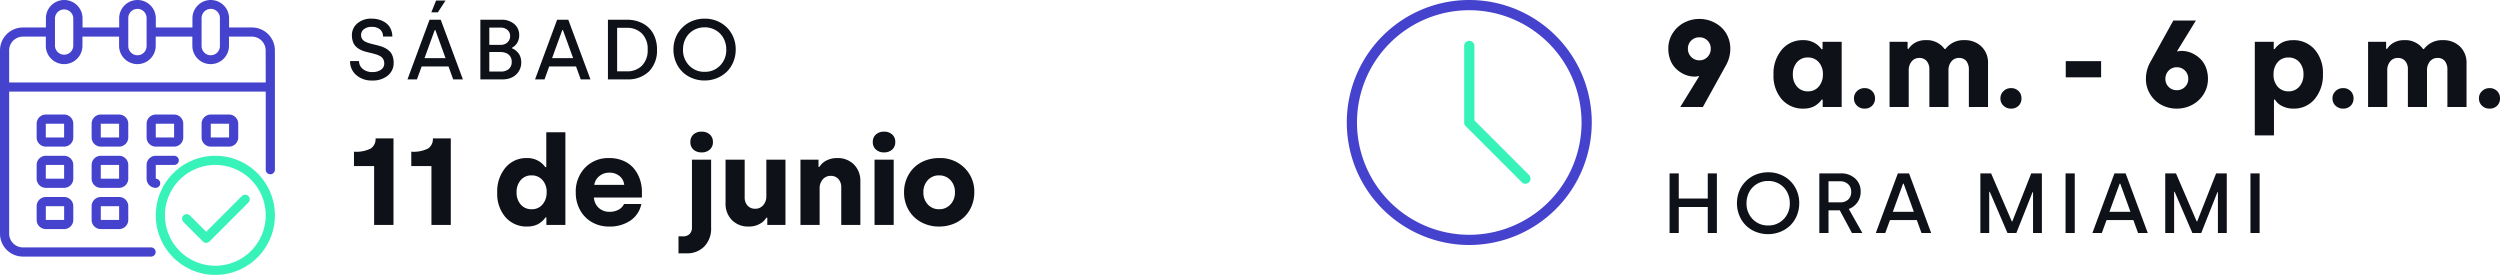 <svg xmlns="http://www.w3.org/2000/svg" width="586.878" height="64.533"><g data-name="Group 2669"><path data-name="Path 4629" d="M59.155 6.453h-5.378V4.3a4.3 4.3 0 0 0-8.6 0v2.153h-8.6V4.3a4.3 4.3 0 1 0-8.6 0v2.153h-8.6V4.3a4.3 4.3 0 1 0-8.6 0v2.153H5.378A5.378 5.378 0 0 0 0 11.831v43.022a5.378 5.378 0 0 0 5.378 5.378h30.115a1.076 1.076 0 0 0 0-2.151H5.378a3.236 3.236 0 0 1-3.227-3.227V21.511h60.231V39.8a1.076 1.076 0 1 0 2.151 0V11.831a5.378 5.378 0 0 0-5.378-5.378ZM47.324 4.3a2.151 2.151 0 1 1 4.3 0v6.453a2.151 2.151 0 1 1-4.3 0Zm-17.209 0a2.151 2.151 0 1 1 4.3 0v6.453a2.151 2.151 0 1 1-4.3 0Zm-17.209 0a2.151 2.151 0 0 1 4.3 0v6.453a2.151 2.151 0 0 1-4.3 0Zm49.476 15.06H2.151v-7.529A3.236 3.236 0 0 1 5.378 8.6h5.378v2.151a4.3 4.3 0 0 0 8.6 0V8.6h8.6v2.151a4.3 4.3 0 0 0 8.6 0V8.6h8.6v2.151a4.3 4.3 0 0 0 8.6 0V8.6h5.378a3.236 3.236 0 0 1 3.227 3.227Z" fill="#4542cd"/><path data-name="Path 4630" d="M30.111 29.04a2.151 2.151 0 0 0-2.147-2.151h-4.3a2.151 2.151 0 0 0-2.153 2.151v3.227a2.151 2.151 0 0 0 2.151 2.151h4.3a2.151 2.151 0 0 0 2.149-2.151Zm-6.453 3.227V29.04h4.3v3.227Z" fill="#4542cd"/><path data-name="Path 4631" d="M17.204 29.04a2.151 2.151 0 0 0-2.147-2.151h-4.3a2.151 2.151 0 0 0-2.153 2.151v3.227a2.151 2.151 0 0 0 2.151 2.151h4.3a2.151 2.151 0 0 0 2.149-2.151Zm-6.453 3.227V29.04h4.3v3.227Z" fill="#4542cd"/><path data-name="Path 4632" d="M53.777 34.418a2.151 2.151 0 0 0 2.147-2.151V29.04a2.151 2.151 0 0 0-2.147-2.151h-4.3a2.151 2.151 0 0 0-2.153 2.151v3.227a2.151 2.151 0 0 0 2.151 2.151Zm-4.3-5.378h4.3v3.227h-4.3Z" fill="#4542cd"/><path data-name="Path 4633" d="M30.111 38.72a2.151 2.151 0 0 0-2.147-2.151h-4.3a2.151 2.151 0 0 0-2.153 2.151v3.227a2.151 2.151 0 0 0 2.151 2.151h4.3a2.151 2.151 0 0 0 2.149-2.151Zm-6.453 3.227V38.72h4.3v3.227Z" fill="#4542cd"/><path data-name="Path 4634" d="M17.204 38.72a2.151 2.151 0 0 0-2.147-2.151h-4.3a2.151 2.151 0 0 0-2.153 2.151v3.227a2.151 2.151 0 0 0 2.151 2.151h4.3a2.151 2.151 0 0 0 2.149-2.151Zm-6.453 3.227V38.72h4.3v3.227Z" fill="#4542cd"/><path data-name="Path 4635" d="M27.964 46.249h-4.3a2.151 2.151 0 0 0-2.153 2.151v3.227a2.151 2.151 0 0 0 2.151 2.151h4.3a2.151 2.151 0 0 0 2.149-2.151V48.4a2.151 2.151 0 0 0-2.147-2.151Zm-4.3 5.378V48.4h4.3v3.227Z" fill="#4542cd"/><path data-name="Path 4636" d="M36.569 34.418h4.3a2.151 2.151 0 0 0 2.149-2.151V29.04a2.151 2.151 0 0 0-2.147-2.151h-4.3a2.151 2.151 0 0 0-2.153 2.151v3.227a2.151 2.151 0 0 0 2.151 2.151Zm0-5.378h4.3v3.227h-4.3Z" fill="#4542cd"/><path data-name="Path 4637" d="M34.418 41.947a2.151 2.151 0 0 0 2.151 2.151 1.076 1.076 0 0 0 0-2.151V38.72h4.3a1.076 1.076 0 1 0 0-2.151h-4.3a2.151 2.151 0 0 0-2.151 2.151Z" fill="#4542cd"/><path data-name="Path 4638" d="M15.057 46.249h-4.3A2.151 2.151 0 0 0 8.604 48.4v3.227a2.151 2.151 0 0 0 2.151 2.151h4.3a2.151 2.151 0 0 0 2.149-2.151V48.4a2.151 2.151 0 0 0-2.147-2.151Zm-4.3 5.378V48.4h4.3v3.227Z" fill="#4542cd"/><path data-name="Path 4639" d="M50.551 36.569a13.982 13.982 0 1 0 13.982 13.982 13.982 13.982 0 0 0-13.982-13.982Zm0 25.813a11.831 11.831 0 1 1 11.831-11.831 11.831 11.831 0 0 1-11.831 11.831Z" fill="#37f2b9"/><path data-name="Path 4640" d="m56.766 46.042-8.362 8.37-3.8-3.8a1.076 1.076 0 1 0-1.521 1.521l4.563 4.563a1.076 1.076 0 0 0 1.521 0l9.126-9.126a1.076 1.076 0 1 0-1.521-1.521Z" fill="#37f2b9"/><path data-name="Path 6441" d="M82.183 14.334h2.1a2.393 2.393 0 0 0 .869 1.846 3.35 3.35 0 0 0 2.266.732 3.417 3.417 0 0 0 2.021-.542 1.72 1.72 0 0 0 .762-1.479 1.97 1.97 0 0 0-.259-1.035 1.888 1.888 0 0 0-.7-.679 5.107 5.107 0 0 0-1.006-.425q-.566-.176-1.2-.322t-1.26-.317a6.228 6.228 0 0 1-1.2-.459 4.281 4.281 0 0 1-1.006-.7 2.887 2.887 0 0 1-.7-1.1 4.453 4.453 0 0 1-.259-1.582 3.563 3.563 0 0 1 1.265-2.773 4.954 4.954 0 0 1 3.413-1.123 5.992 5.992 0 0 1 1.764.258 5.188 5.188 0 0 1 1.523.747 3.547 3.547 0 0 1 1.1 1.318 4.216 4.216 0 0 1 .425 1.88h-2.187a2.1 2.1 0 0 0-.688-1.655 2.841 2.841 0 0 0-1.948-.61 2.8 2.8 0 0 0-1.87.557 1.733 1.733 0 0 0-.649 1.367 1.6 1.6 0 0 0 .264.923 1.859 1.859 0 0 0 .7.61 5.7 5.7 0 0 0 1.016.391q.576.166 1.211.317t1.27.332a6.309 6.309 0 0 1 1.211.483 4.385 4.385 0 0 1 1.016.728 3.019 3.019 0 0 1 .7 1.118 4.489 4.489 0 0 1 .264 1.6 3.767 3.767 0 0 1-1.356 2.986 5.509 5.509 0 0 1-3.716 1.172 5.408 5.408 0 0 1-3.706-1.274 4.174 4.174 0 0 1-1.45-3.29Zm13.475 4.3 5.176-14h2.627l5.2 14h-2.275l-1.1-3.037h-6.3l-1.111 3.037Zm3.994-4.98h4.941l-2.393-6.6h-.146Zm1.6-10.762 1.123-2.773h2.217l-1.8 2.773Zm11.513 15.742v-14h4.86a4.521 4.521 0 0 1 3.115 1.016 3.331 3.331 0 0 1 1.143 2.607 3.424 3.424 0 0 1-.444 1.758 3.165 3.165 0 0 1-1.255 1.2v.119a3.229 3.229 0 0 1 .732.4 4.2 4.2 0 0 1 .693.645 2.946 2.946 0 0 1 .547.972 3.775 3.775 0 0 1 .209 1.26 3.883 3.883 0 0 1-.6 2.158 3.816 3.816 0 0 1-1.577 1.4 4.922 4.922 0 0 1-2.163.465Zm2.1-1.836h2.705a2.8 2.8 0 0 0 1.855-.586 2.133 2.133 0 0 0 .7-1.738 2.105 2.105 0 0 0-.391-1.289 2.124 2.124 0 0 0-.978-.751 3.8 3.8 0 0 0-1.333-.22h-2.558Zm0-6.26h2.588a2.371 2.371 0 0 0 1.665-.576 1.943 1.943 0 0 0 .63-1.5 1.809 1.809 0 0 0-.63-1.436 2.391 2.391 0 0 0-1.626-.547h-2.627Zm10.74 8.096 5.176-14h2.627l5.2 14h-2.283l-1.1-3.037h-6.3l-1.1 3.037Zm3.994-4.98h4.942l-2.393-6.6h-.146Zm13.114 4.98v-14h4.443a7.705 7.705 0 0 1 3.8.9A5.989 5.989 0 0 1 153.402 8a7.616 7.616 0 0 1 .83 3.618 6.954 6.954 0 0 1-1.875 5.146 7.035 7.035 0 0 1-5.201 1.87Zm2.158-1.885h2.246a4.871 4.871 0 0 0 3.574-1.328 5.11 5.11 0 0 0 1.348-3.809 5.045 5.045 0 0 0-1.343-3.74 4.847 4.847 0 0 0-3.579-1.338h-2.246Zm13.22-5.115a7.607 7.607 0 0 1 .356-2.334 6.826 6.826 0 0 1 1.016-2 7.316 7.316 0 0 1 1.562-1.552 6.923 6.923 0 0 1 2.022-1.014 7.812 7.812 0 0 1 2.368-.356 7.413 7.413 0 0 1 3.745.957 6.84 6.84 0 0 1 2.612 2.617 7.357 7.357 0 0 1 .939 3.682 7.5 7.5 0 0 1-.552 2.871 6.905 6.905 0 0 1-1.519 2.31 7.087 7.087 0 0 1-2.329 1.519 7.573 7.573 0 0 1-2.915.562 7.654 7.654 0 0 1-2.91-.552 6.921 6.921 0 0 1-2.319-1.51 6.993 6.993 0 0 1-1.519-2.314 7.507 7.507 0 0 1-.557-2.886Zm2.246 0a5.153 5.153 0 0 0 1.44 3.74 4.855 4.855 0 0 0 3.638 1.484 4.855 4.855 0 0 0 3.638-1.484 5.153 5.153 0 0 0 1.441-3.74 5.458 5.458 0 0 0-.649-2.656 4.79 4.79 0 0 0-1.82-1.877 5.072 5.072 0 0 0-2.612-.684 5.072 5.072 0 0 0-2.612.684 4.79 4.79 0 0 0-1.816 1.875 5.458 5.458 0 0 0-.647 2.658Z" fill="#0e1118"/><path data-name="Path 6443" d="M391.935 54.701v-14h2.159v5.9h6.807v-5.9h2.139v14h-2.139v-6.1h-6.807v6.1Zm15.819-7a7.607 7.607 0 0 1 .356-2.334 6.826 6.826 0 0 1 1.016-2 7.316 7.316 0 0 1 1.558-1.548 6.923 6.923 0 0 1 2.026-1.018 7.812 7.812 0 0 1 2.368-.356 7.413 7.413 0 0 1 3.745.957 6.84 6.84 0 0 1 2.612 2.617 7.357 7.357 0 0 1 .938 3.682 7.5 7.5 0 0 1-.552 2.871 6.905 6.905 0 0 1-1.519 2.31 7.087 7.087 0 0 1-2.329 1.519 7.573 7.573 0 0 1-2.915.562 7.654 7.654 0 0 1-2.91-.552 6.921 6.921 0 0 1-2.319-1.51 6.993 6.993 0 0 1-1.519-2.314 7.507 7.507 0 0 1-.556-2.886Zm2.246 0a5.153 5.153 0 0 0 1.44 3.74 4.855 4.855 0 0 0 3.638 1.484 4.855 4.855 0 0 0 3.638-1.484 5.153 5.153 0 0 0 1.44-3.74 5.458 5.458 0 0 0-.649-2.656 4.79 4.79 0 0 0-1.813-1.877 5.072 5.072 0 0 0-2.612-.684 5.072 5.072 0 0 0-2.612.684 4.79 4.79 0 0 0-1.816 1.875 5.458 5.458 0 0 0-.654 2.658Zm17.088 7v-14h5a4.824 4.824 0 0 1 3.418 1.2 4.048 4.048 0 0 1 1.288 3.1 4.194 4.194 0 0 1-.786 2.529 4.192 4.192 0 0 1-2 1.523l3.186 5.648h-2.44l-2.86-5.322h-2.646v5.322Zm2.158-7.2h2.748a2.675 2.675 0 0 0 1.865-.645 2.373 2.373 0 0 0 .709-1.855 2.357 2.357 0 0 0-.7-1.753 2.669 2.669 0 0 0-1.958-.688h-2.666Zm11.1 7.2 5.176-14h2.627l5.2 14h-2.275l-1.1-3.037h-6.3l-1.11 3.037Zm3.994-4.98h4.941l-2.393-6.6h-.146Zm20.554 4.98v-14h2.52l4.863 11.275h.117l4.444-11.275h2.5v14h-2.08v-9.58h-.117l-3.8 9.58h-2.08l-4.16-9.678h-.127v9.678Zm20 0v-14h2.158v14Zm6.3 0 5.176-14h2.624l5.2 14h-2.282l-1.1-3.037h-6.3l-1.106 3.037Zm3.994-4.98h4.941l-2.393-6.6h-.146Zm13.106 4.98v-14h2.52l4.865 11.275h.115l4.446-11.275h2.5v14h-2.08v-9.58h-.117l-3.799 9.58h-2.08l-4.16-9.678h-.127v9.678Zm20 0v-14h2.158v14Z" fill="#0e1118"/><path data-name="Path 6440" d="M83.096 38.991v-3.384a7.509 7.509 0 0 0 3.951-.75 2.644 2.644 0 0 0 1.119-2.365h4.206v20.305h-4.547V38.991Zm13.452 0v-3.384a7.51 7.51 0 0 0 3.951-.75 2.644 2.644 0 0 0 1.119-2.365h4.207v20.305h-4.545V38.991Zm20.177 6.23a8.683 8.683 0 0 1 1.933-5.862 6.3 6.3 0 0 1 5.02-2.251 5.157 5.157 0 0 1 2.7.658 4.862 4.862 0 0 1 1.621 1.466h.241v-8.185h4.485v21.75h-4.46v-1.742h-.24a3.429 3.429 0 0 1-.51.637 6.638 6.638 0 0 1-.814.673 4.223 4.223 0 0 1-1.26.588 5.736 5.736 0 0 1-1.65.227 6.533 6.533 0 0 1-5.118-2.183 8.351 8.351 0 0 1-1.948-5.776Zm4.545-.085a4.172 4.172 0 0 0 .977 2.882 3.268 3.268 0 0 0 2.563 1.1 3.188 3.188 0 0 0 2.549-1.126 4.235 4.235 0 0 0 .966-2.856 4.1 4.1 0 0 0-.991-2.882 3.3 3.3 0 0 0-2.549-1.083 3.226 3.226 0 0 0-2.535 1.1 4.157 4.157 0 0 0-.978 2.865Zm13.891.085a8.078 8.078 0 0 1 2.181-5.855 7.539 7.539 0 0 1 5.683-2.258 8.236 8.236 0 0 1 3.321.644 6.5 6.5 0 0 1 2.41 1.745 7.981 7.981 0 0 1 1.437 2.535 9.115 9.115 0 0 1 .5 3.044v1.3h-11.268a3.543 3.543 0 0 0 1.112 2.407 3.61 3.61 0 0 0 2.57.935 4.141 4.141 0 0 0 2.145-.521 2.947 2.947 0 0 0 1.239-1.3h4.064a6.15 6.15 0 0 1-2.53 3.859 8.588 8.588 0 0 1-5.088 1.423 7.838 7.838 0 0 1-3.972-1.019 7.286 7.286 0 0 1-2.79-2.846 8.3 8.3 0 0 1-1.012-4.093Zm4.349-1.824h7.023a2.991 2.991 0 0 0-1.083-2.053 3.634 3.634 0 0 0-2.428-.807 3.525 3.525 0 0 0-2.372.843 3.144 3.144 0 0 0-1.14 2.017Zm19.767 12.09h1.048a2.111 2.111 0 0 0 1.551-.552 2.052 2.052 0 0 0 .559-1.529V37.49h4.5v15.944a6.036 6.036 0 0 1-1.583 4.411 5.562 5.562 0 0 1-4.163 1.621h-1.912Zm3.512-20.362a2.309 2.309 0 0 1-.722-1.784 2.275 2.275 0 0 1 .729-1.777 2.733 2.733 0 0 1 1.9-.658 2.78 2.78 0 0 1 1.926.658 2.265 2.265 0 0 1 .736 1.777 2.265 2.265 0 0 1-.736 1.777 2.78 2.78 0 0 1-1.926.658 2.778 2.778 0 0 1-1.907-.651Zm7.536 12.572V37.49h4.489v8.807a2.83 2.83 0 0 0 .666 1.961 2.31 2.31 0 0 0 1.813.743 2.362 2.362 0 0 0 1.883-.843 3.1 3.1 0 0 0 .722-2.089v-8.581h4.489v15.309h-4.262v-1.685h-.23a3.959 3.959 0 0 1-1.57 1.458 5.073 5.073 0 0 1-2.528.609 5.313 5.313 0 0 1-3.993-1.529 5.43 5.43 0 0 1-1.479-3.953Zm17.584 5.1V37.49h4.234v1.671h.241a3.935 3.935 0 0 1 1.579-1.458 5.17 5.17 0 0 1 2.528-.595 5.313 5.313 0 0 1 3.993 1.529 5.43 5.43 0 0 1 1.487 3.951v10.209h-4.489v-8.822a2.809 2.809 0 0 0-.666-1.947 2.293 2.293 0 0 0-1.8-.743 2.362 2.362 0 0 0-1.883.843 3.1 3.1 0 0 0-.722 2.089v8.58Zm17.716-17.686a2.27 2.27 0 0 1-.736-1.77 2.27 2.27 0 0 1 .736-1.77 2.742 2.742 0 0 1 1.912-.666 2.733 2.733 0 0 1 1.9.658 2.275 2.275 0 0 1 .729 1.777 2.275 2.275 0 0 1-.729 1.777 2.733 2.733 0 0 1-1.9.658 2.742 2.742 0 0 1-1.912-.664Zm-.327 17.686V37.49h4.5v15.307Zm6.927-7.661a8.266 8.266 0 0 1 .6-3.158 7.768 7.768 0 0 1 1.664-2.549 7.591 7.591 0 0 1 2.613-1.7 8.975 8.975 0 0 1 3.377-.623 8.045 8.045 0 0 1 5.933 2.3 7.762 7.762 0 0 1 2.308 5.728 8.319 8.319 0 0 1-.6 3.165 7.639 7.639 0 0 1-1.681 2.558 7.744 7.744 0 0 1-2.627 1.7 8.936 8.936 0 0 1-3.363.623 8.548 8.548 0 0 1-4.283-1.07 7.512 7.512 0 0 1-2.917-2.9 8.179 8.179 0 0 1-1.024-4.074Zm4.545 0a4.027 4.027 0 0 0 1.041 2.867 3.461 3.461 0 0 0 2.641 1.112 3.511 3.511 0 0 0 2.667-1.118 4 4 0 0 0 1.055-2.86 3.977 3.977 0 0 0-1.055-2.853 3.522 3.522 0 0 0-2.669-1.112 3.461 3.461 0 0 0-2.641 1.112 4.008 4.008 0 0 0-1.041 2.852Z" fill="#0e1118"/><path data-name="Path 6442" d="M391.638 11.425a6.614 6.614 0 0 1 1.034-3.632 6.957 6.957 0 0 1 2.7-2.485 7.647 7.647 0 0 1 3.575-.864 7.544 7.544 0 0 1 2.747.51 7.5 7.5 0 0 1 2.315 1.4 6.493 6.493 0 0 1 1.593 2.216 6.882 6.882 0 0 1 .592 2.855 7.959 7.959 0 0 1-1.048 3.951l-5.395 9.742h-5.31l4.418-7.165-.127-.113a2.657 2.657 0 0 1-.92.142 5.957 5.957 0 0 1-1.618-.234 6.326 6.326 0 0 1-1.65-.75 6.541 6.541 0 0 1-1.466-1.26 5.734 5.734 0 0 1-1.041-1.862 7.286 7.286 0 0 1-.399-2.451Zm4.6 0a2.676 2.676 0 0 0 .772 1.94 2.586 2.586 0 0 0 1.933.793 2.523 2.523 0 0 0 1.9-.793 2.7 2.7 0 0 0 .758-1.94 2.589 2.589 0 0 0-.758-1.9 2.57 2.57 0 0 0-1.9-.765 2.622 2.622 0 0 0-1.933.772 2.571 2.571 0 0 0-.77 1.893Zm20.093 6.117a8.683 8.683 0 0 1 1.933-5.862 6.3 6.3 0 0 1 5.02-2.251 5.157 5.157 0 0 1 2.7.658 4.862 4.862 0 0 1 1.621 1.466h.241V9.811h4.489v15.307h-4.46v-1.742h-.241a3.429 3.429 0 0 1-.51.637 6.638 6.638 0 0 1-.814.673 4.223 4.223 0 0 1-1.26.588 5.736 5.736 0 0 1-1.656.226 6.533 6.533 0 0 1-5.114-2.182 8.351 8.351 0 0 1-1.947-5.776Zm4.545-.085a4.172 4.172 0 0 0 .977 2.882 3.268 3.268 0 0 0 2.563 1.1 3.188 3.188 0 0 0 2.549-1.126 4.235 4.235 0 0 0 .963-2.853 4.1 4.1 0 0 0-.991-2.882 3.3 3.3 0 0 0-2.543-1.085 3.226 3.226 0 0 0-2.535 1.1 4.157 4.157 0 0 0-.981 2.864Zm14.344 5.636a2.271 2.271 0 0 1 .729-1.713 2.447 2.447 0 0 1 1.749-.694 2.4 2.4 0 0 1 1.777.687 2.334 2.334 0 0 1 .687 1.72 2.334 2.334 0 0 1-.68 1.735 2.427 2.427 0 0 1-1.784.673 2.468 2.468 0 0 1-1.753-.683 2.269 2.269 0 0 1-.722-1.725Zm8.357 2.025V9.811h4.234v1.643h.241a4.278 4.278 0 0 1 1.558-1.444 4.844 4.844 0 0 1 2.436-.581 5.107 5.107 0 0 1 4.448 2.081h.2a5.254 5.254 0 0 1 4.432-2.082 5.519 5.519 0 0 1 4.029 1.5 5.2 5.2 0 0 1 1.536 3.894v10.296h-4.497v-8.723a3.217 3.217 0 0 0-.588-2.046 2.078 2.078 0 0 0-1.735-.743 2.2 2.2 0 0 0-1.784.821 3.2 3.2 0 0 0-.68 2.11v8.581h-4.489v-8.85a2.874 2.874 0 0 0-.623-1.933 2.184 2.184 0 0 0-1.756-.729 2.209 2.209 0 0 0-1.777.821 3.135 3.135 0 0 0-.687 2.082v8.609Zm26.026-2.025a2.271 2.271 0 0 1 .729-1.713 2.447 2.447 0 0 1 1.749-.694 2.4 2.4 0 0 1 1.777.687 2.334 2.334 0 0 1 .687 1.72 2.334 2.334 0 0 1-.68 1.735 2.427 2.427 0 0 1-1.784.673 2.468 2.468 0 0 1-1.755-.683 2.269 2.269 0 0 1-.723-1.725Zm15.336-4.942v-3.795h8.3v3.795Zm18.819.354a7.913 7.913 0 0 1 1.036-3.936l5.4-9.756h5.3l-4.4 7.165.113.113a2.7 2.7 0 0 1 .935-.142 5.957 5.957 0 0 1 1.621.234 6.326 6.326 0 0 1 1.65.75 6.541 6.541 0 0 1 1.466 1.26 5.734 5.734 0 0 1 1.041 1.862 7.286 7.286 0 0 1 .4 2.45 6.614 6.614 0 0 1-1.034 3.632 7.012 7.012 0 0 1-2.7 2.492 7.6 7.6 0 0 1-3.575.871 7.6 7.6 0 0 1-3.568-.857 6.842 6.842 0 0 1-2.662-2.478 6.732 6.732 0 0 1-1.023-3.66Zm5.336-1.926a2.672 2.672 0 0 0-.765 1.926 2.576 2.576 0 0 0 .765 1.9 2.594 2.594 0 0 0 1.912.765 2.6 2.6 0 0 0 1.926-.772 2.583 2.583 0 0 0 .765-1.89 2.665 2.665 0 0 0-.765-1.933 2.574 2.574 0 0 0-1.926-.786 2.546 2.546 0 0 0-1.912.79Zm20.223 15.208V9.811h4.446v1.7h.231a3.7 3.7 0 0 1 .51-.623 6.245 6.245 0 0 1 .814-.666 4.2 4.2 0 0 1 1.274-.573 6.06 6.06 0 0 1 1.664-.219 6.532 6.532 0 0 1 5.1 2.174 8.3 8.3 0 0 1 1.954 5.77 8.731 8.731 0 0 1-1.926 5.869 6.276 6.276 0 0 1-5.019 2.257 5.691 5.691 0 0 1-2.11-.375 4.7 4.7 0 0 1-1.43-.814 4.183 4.183 0 0 1-.779-.935h-.227v8.411Zm4.4-14.33a4.16 4.16 0 0 0 .977 2.9 3.255 3.255 0 0 0 2.535 1.083 3.226 3.226 0 0 0 2.535-1.1 4.178 4.178 0 0 0 .977-2.875 4.158 4.158 0 0 0-.97-2.882 3.25 3.25 0 0 0-2.542-1.083 3.2 3.2 0 0 0-2.556 1.112 4.221 4.221 0 0 0-.952 2.845Zm13.838 5.636a2.271 2.271 0 0 1 .729-1.713 2.447 2.447 0 0 1 1.749-.694 2.4 2.4 0 0 1 1.777.687 2.334 2.334 0 0 1 .687 1.72 2.334 2.334 0 0 1-.68 1.735 2.427 2.427 0 0 1-1.784.673 2.468 2.468 0 0 1-1.756-.683 2.269 2.269 0 0 1-.722-1.725Zm8.355 2.025V9.811h4.234v1.643h.241a4.278 4.278 0 0 1 1.558-1.444 4.844 4.844 0 0 1 2.436-.581 5.107 5.107 0 0 1 4.446 2.082h.2a5.254 5.254 0 0 1 4.432-2.082 5.519 5.519 0 0 1 4.029 1.5 5.2 5.2 0 0 1 1.536 3.894v10.295h-4.492v-8.723a3.217 3.217 0 0 0-.588-2.046 2.078 2.078 0 0 0-1.735-.743 2.2 2.2 0 0 0-1.784.821 3.2 3.2 0 0 0-.68 2.11v8.581h-4.488v-8.85a2.874 2.874 0 0 0-.623-1.933 2.184 2.184 0 0 0-1.756-.729 2.209 2.209 0 0 0-1.777.821 3.135 3.135 0 0 0-.687 2.082v8.609Zm26.026-2.025a2.271 2.271 0 0 1 .729-1.713 2.447 2.447 0 0 1 1.749-.694 2.4 2.4 0 0 1 1.78.687 2.334 2.334 0 0 1 .687 1.72 2.334 2.334 0 0 1-.687 1.735 2.427 2.427 0 0 1-1.78.672 2.468 2.468 0 0 1-1.756-.682 2.269 2.269 0 0 1-.722-1.725Z" fill="#0e1118"/><g data-name="Group 2494"><path data-name="Path 4641" d="M344.915 57.51a28.755 28.755 0 1 1 28.755-28.755 28.787 28.787 0 0 1-28.755 28.755Zm0-55.113a26.359 26.359 0 1 0 26.358 26.358A26.39 26.39 0 0 0 344.915 2.4Z" fill="#4542cd"/></g><g data-name="Group 2495"><path data-name="Path 4642" d="M358.094 43.132a1.2 1.2 0 0 1-.848-.35l-13.179-13.179a1.207 1.207 0 0 1-.35-.848v-17.97a1.2 1.2 0 1 1 2.4 0v17.474l12.826 12.826a1.2 1.2 0 0 1-.848 2.044Z" fill="#37f2b9"/></g></g></svg>